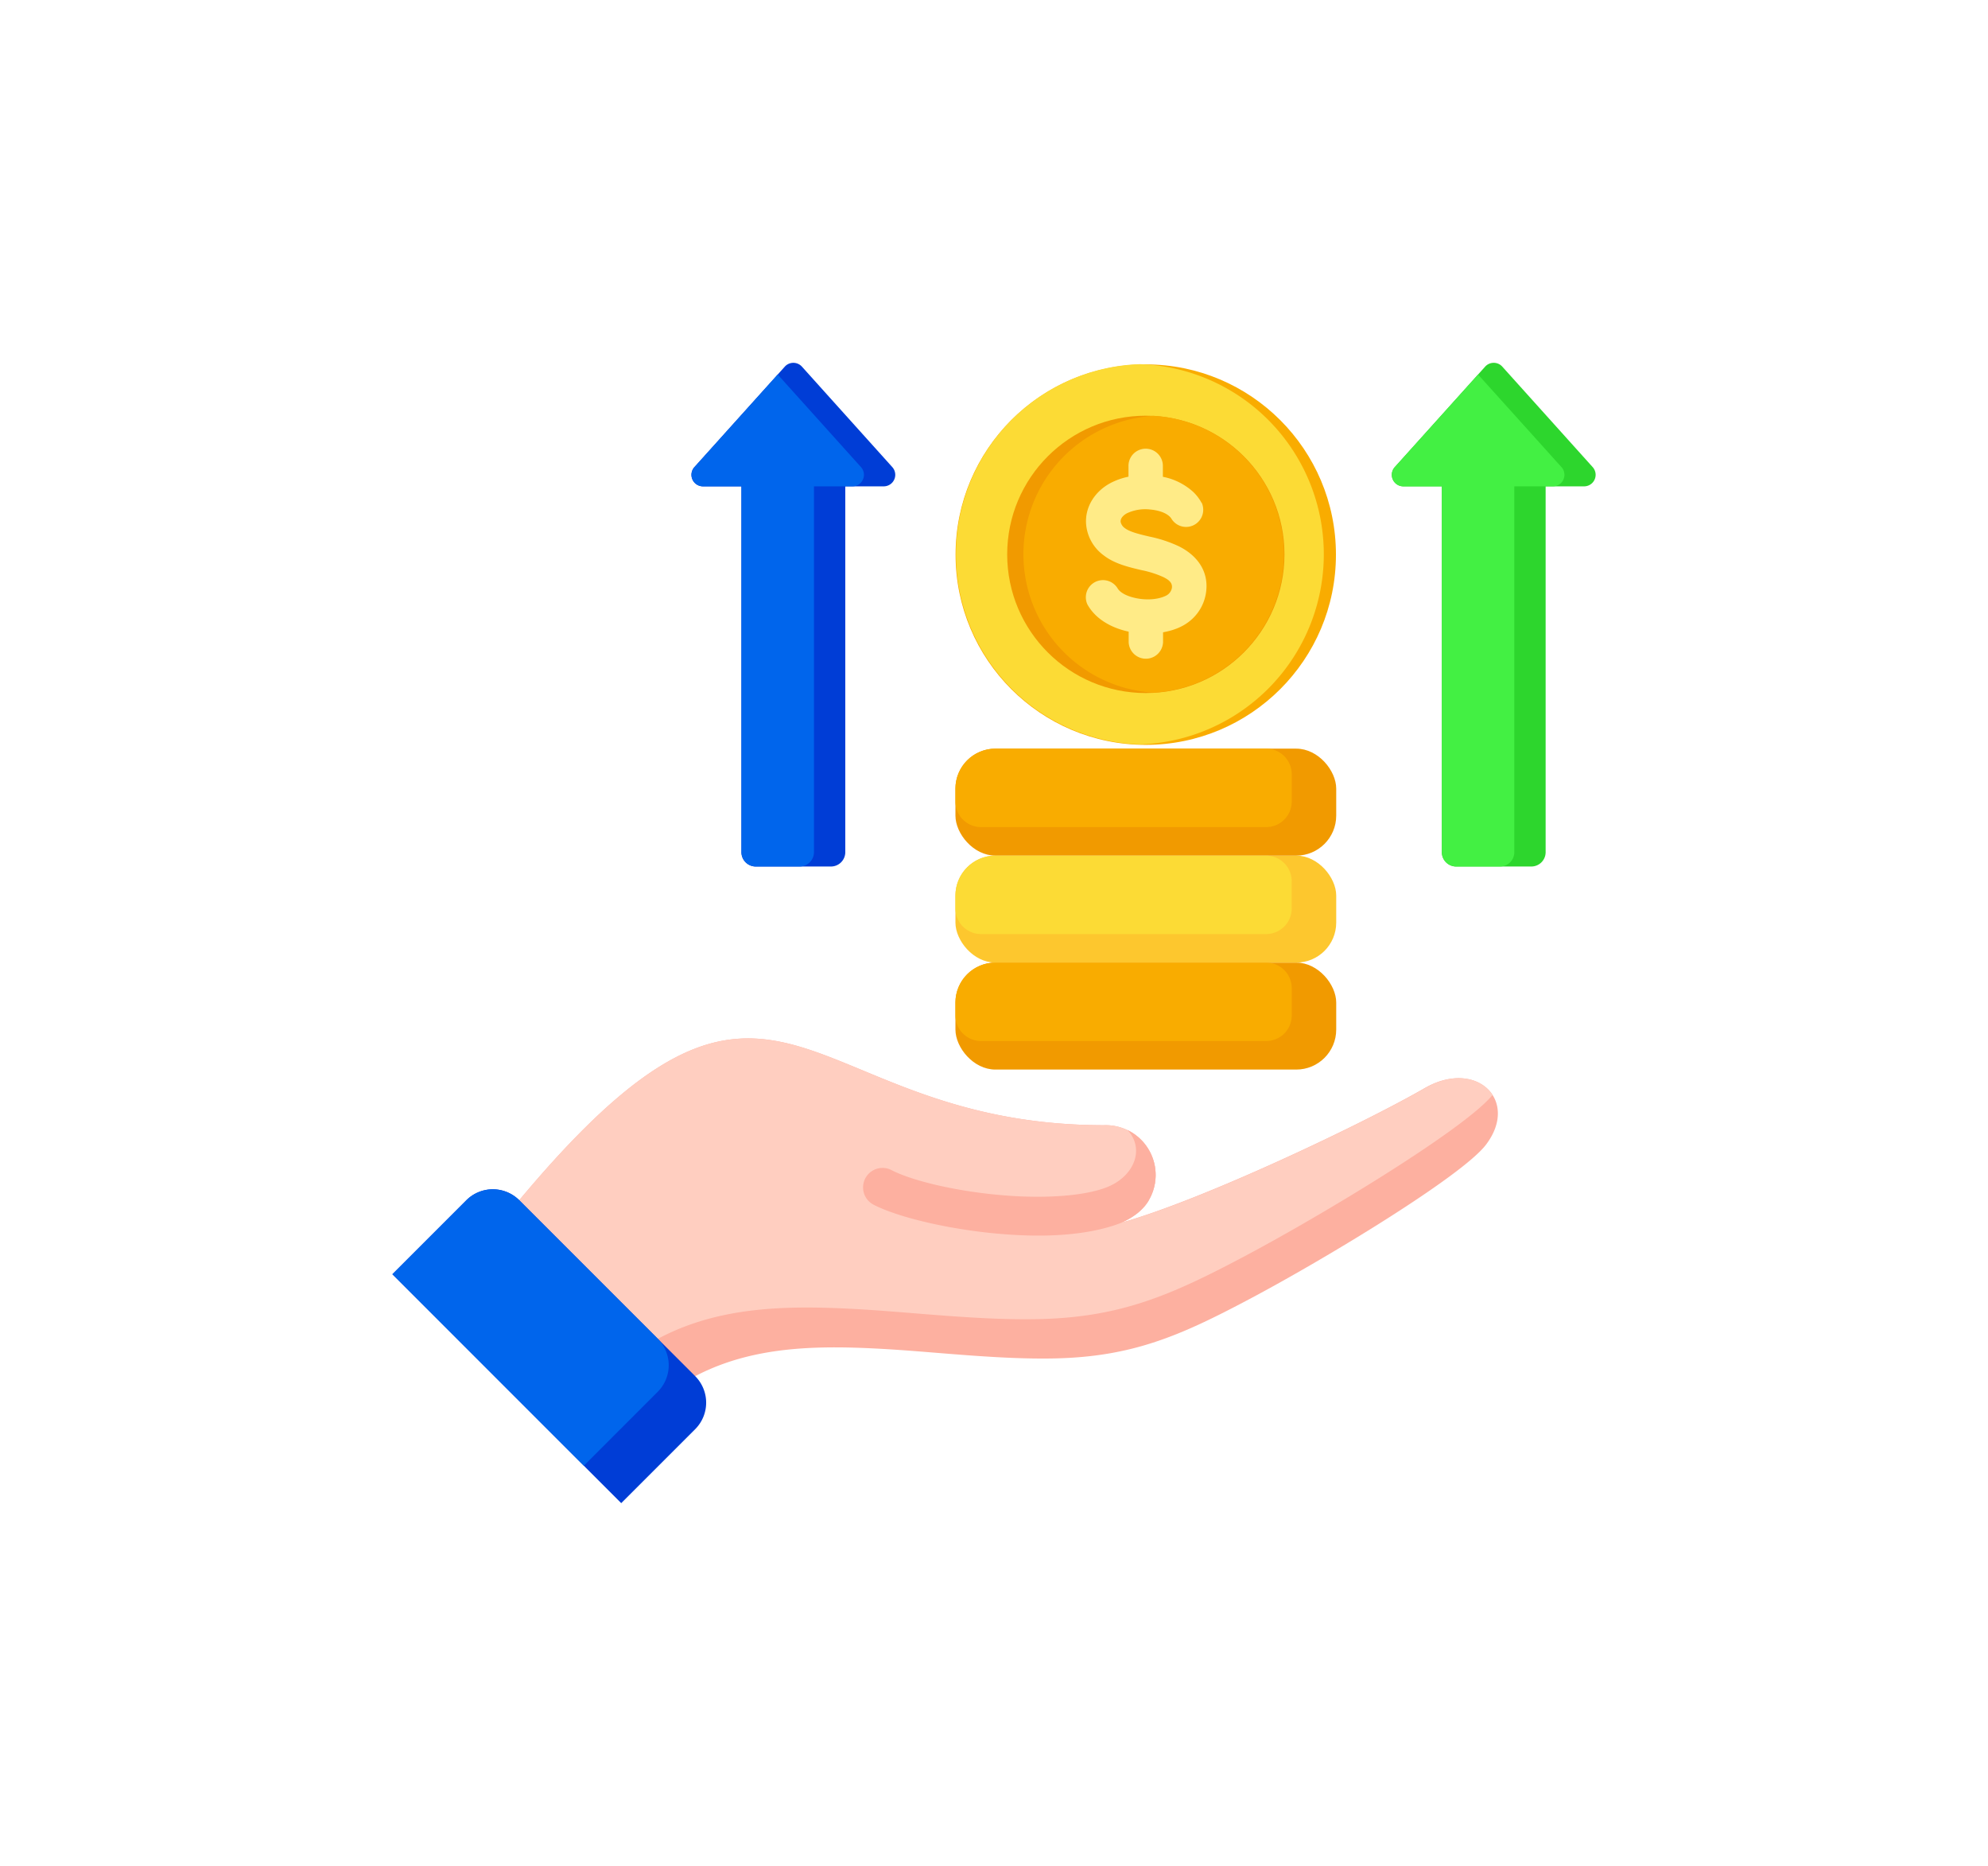 <?xml version="1.0" encoding="UTF-8"?>
<svg xmlns="http://www.w3.org/2000/svg" id="Layer_1" data-name="Layer 1" viewBox="0 0 861.96 808.85">
  <defs>
    <style>.cls-1{fill:#f19a00;}.cls-2,.cls-9{fill:#f9ac00;}.cls-10,.cls-11,.cls-12,.cls-2,.cls-4,.cls-5,.cls-6,.cls-7,.cls-8{fill-rule:evenodd;}.cls-3{fill:#fdc72e;}.cls-4{fill:#fcdb35;}.cls-5{fill:#2dd62d;}.cls-6{fill:#43f043;}.cls-7{fill:#003dd6;}.cls-8{fill:#0065ec;}.cls-10{fill:#ffeb87;}.cls-11{fill:#fdb0a0;}.cls-12{fill:#ffcec0;}</style>
  </defs>
  <rect class="cls-1" x="414.26" y="417.26" width="165.1" height="46.37" rx="17.33"></rect>
  <path class="cls-2" d="M431.59,417.26H549a11.09,11.09,0,0,1,11.07,11.07V440.2A11.09,11.09,0,0,1,549,451.26H425.33a11.09,11.09,0,0,1-11.07-11.06v-5.61A17.38,17.38,0,0,1,431.59,417.26Z"></path>
  <rect class="cls-3" x="414.26" y="370.89" width="165.1" height="46.37" rx="17.33"></rect>
  <rect class="cls-1" x="414.26" y="324.52" width="165.1" height="46.37" rx="17.33"></rect>
  <path class="cls-4" d="M431.59,370.89H549A11.09,11.09,0,0,1,560.06,382v11.87A11.09,11.09,0,0,1,549,404.89H425.33a11.09,11.09,0,0,1-11.07-11.06v-5.61A17.38,17.38,0,0,1,431.59,370.89Z"></path>
  <path class="cls-2" d="M431.59,324.52H549a11.09,11.09,0,0,1,11.07,11.07v11.87A11.09,11.09,0,0,1,549,358.52H425.33a11.09,11.09,0,0,1-11.07-11.06v-5.6A17.38,17.38,0,0,1,431.59,324.52Z"></path>
  <path class="cls-5" d="M670.16,210.82V369.41a6.21,6.21,0,0,1-6.2,6.2H631.34a6.21,6.21,0,0,1-6.2-6.2V210.82H608.5a5,5,0,0,1-3.73-8.37l39.15-43.51a5,5,0,0,1,7.46,0l39.15,43.51a5,5,0,0,1-3.73,8.37H670.16Z"></path>
  <path class="cls-6" d="M650.38,375.61h-19a6.21,6.21,0,0,1-6.2-6.2V210.82H608.5a5,5,0,0,1-3.73-8.37l36.09-40.11L677,202.45a5,5,0,0,1-3.73,8.37H656.58V369.41a6.21,6.21,0,0,1-6.2,6.2Z"></path>
  <path class="cls-7" d="M366.5,210.82V369.41a6.22,6.22,0,0,1-6.2,6.2H327.67a6.22,6.22,0,0,1-6.2-6.2V210.82H304.84a5,5,0,0,1-3.73-8.37l39.15-43.51a5,5,0,0,1,7.45,0l39.15,43.51a5,5,0,0,1-3.72,8.37Z"></path>
  <path class="cls-8" d="M346.72,375.61H327.67a6.22,6.22,0,0,1-6.2-6.2V210.82H304.84a5,5,0,0,1-3.73-8.37l36.09-40.11,36.08,40.11a5,5,0,0,1-3.73,8.37H352.92V369.41A6.22,6.22,0,0,1,346.72,375.61Z"></path>
  <circle class="cls-9" cx="496.78" cy="240.42" r="82.46"></circle>
  <path class="cls-4" d="M494.24,322.68a82.46,82.46,0,0,1,0-164.83,82.46,82.46,0,0,1,0,164.83Z"></path>
  <circle class="cls-1" cx="496.81" cy="240.31" r="60.11"></circle>
  <path class="cls-2" d="M500.21,180.25a60.11,60.11,0,0,1,0,120,60.11,60.11,0,0,1,0-120Z"></path>
  <path class="cls-10" d="M521.05,217.94A7.44,7.44,0,0,1,508,225a4.49,4.49,0,0,0-.82-1.06c-1.83-1.75-5-2.78-8.52-3.08a18.61,18.61,0,0,0-10.06,1.64c-1.32.72-2.83,2-2.72,3.68a4.33,4.33,0,0,0,1.84,2.75c2.14,1.66,6.51,2.69,10.63,3.66A56.81,56.81,0,0,1,511,236.74c8.16,4,13.37,11.08,11.86,20.46a19.32,19.32,0,0,1-4.85,10c-3.66,4-8.49,5.95-13.73,6.88v4.27a7.46,7.46,0,0,1-14.91,0V273.8c-7.57-1.61-14.47-5.55-17.91-11.84a7.43,7.43,0,0,1,13-7.11c1.17,2.14,4.31,3.64,8,4.41,4.63,1,9.65.64,13-1a4.64,4.64,0,0,0,2.64-3.35c.41-2.52-1.81-3.82-3.76-4.79a44.18,44.18,0,0,0-9.49-3c-5.64-1.33-11.63-2.75-16.34-6.41a18.67,18.67,0,0,1-7.6-13.52c-.54-7.66,4-14.26,10.52-17.77a29.32,29.32,0,0,1,7.86-2.79v-4.4a7.46,7.46,0,1,1,14.91,0v4.45a27.27,27.27,0,0,1,13.16,6.56,19,19,0,0,1,3.62,4.73Z"></path>
  <path class="cls-11" d="M498.05,520.34a21.61,21.61,0,0,0-19.37-32.59c-140.06,0-140.31-113.89-271.32,54.6L276.69,615c30.88-31.15,67.59-32.58,108.08-30.16,22.09,1.32,48.44,4.51,72.62,4,33.79-.74,54.5-9.91,84.17-25.63,33.78-17.89,92.48-53.53,102.72-67,14.66-19.27-4.26-37.42-26.62-24.51-26.29,15.18-95.91,48.38-131.78,58.38,5.43-2.35,9.67-5.55,12.17-9.76Z"></path>
  <path class="cls-12" d="M498.05,520.34a21.61,21.61,0,0,0-19.37-32.59c-140.06,0-140.31-113.89-271.32,54.6l53.52,56.11c32.35-31.91,70.71-33.38,113-30.85,23.28,1.39,51.07,4.75,76.56,4.19,35.62-.79,57.45-10.46,88.73-27,35.25-18.68,96.27-55.69,108-70.2-4.85-7.43-16.57-10.29-29.44-2.86-26.29,15.18-95.91,48.38-131.78,58.38,5.43-2.35,9.67-5.55,12.17-9.76Z"></path>
  <path class="cls-11" d="M498.05,520.34a21.64,21.64,0,0,0-9.14-30.47c7.76,8.49,2.55,20.55-9.61,25-6.73,2.45-15.81,3.6-25.66,3.85-25.75.63-55.38-5.41-67.1-11.51a8.43,8.43,0,0,0-7.77,15c13.54,7,46.86,14,75.26,13.35,11.73-.29,22.82-1.92,31.85-5.4,5.43-2.35,9.67-5.55,12.17-9.76Z"></path>
  <path class="cls-7" d="M170.13,552.35l32.09-32.09a16.24,16.24,0,0,1,22.92,0l76.31,76.3a16.26,16.26,0,0,1,0,22.92l-32.1,32.09Z"></path>
  <path class="cls-8" d="M170.13,552.35l32.09-32.09a16.25,16.25,0,0,1,22.91,0h0l60.09,60.09a16.25,16.25,0,0,1,0,22.91l-32.09,32.1Z"></path>
</svg>
